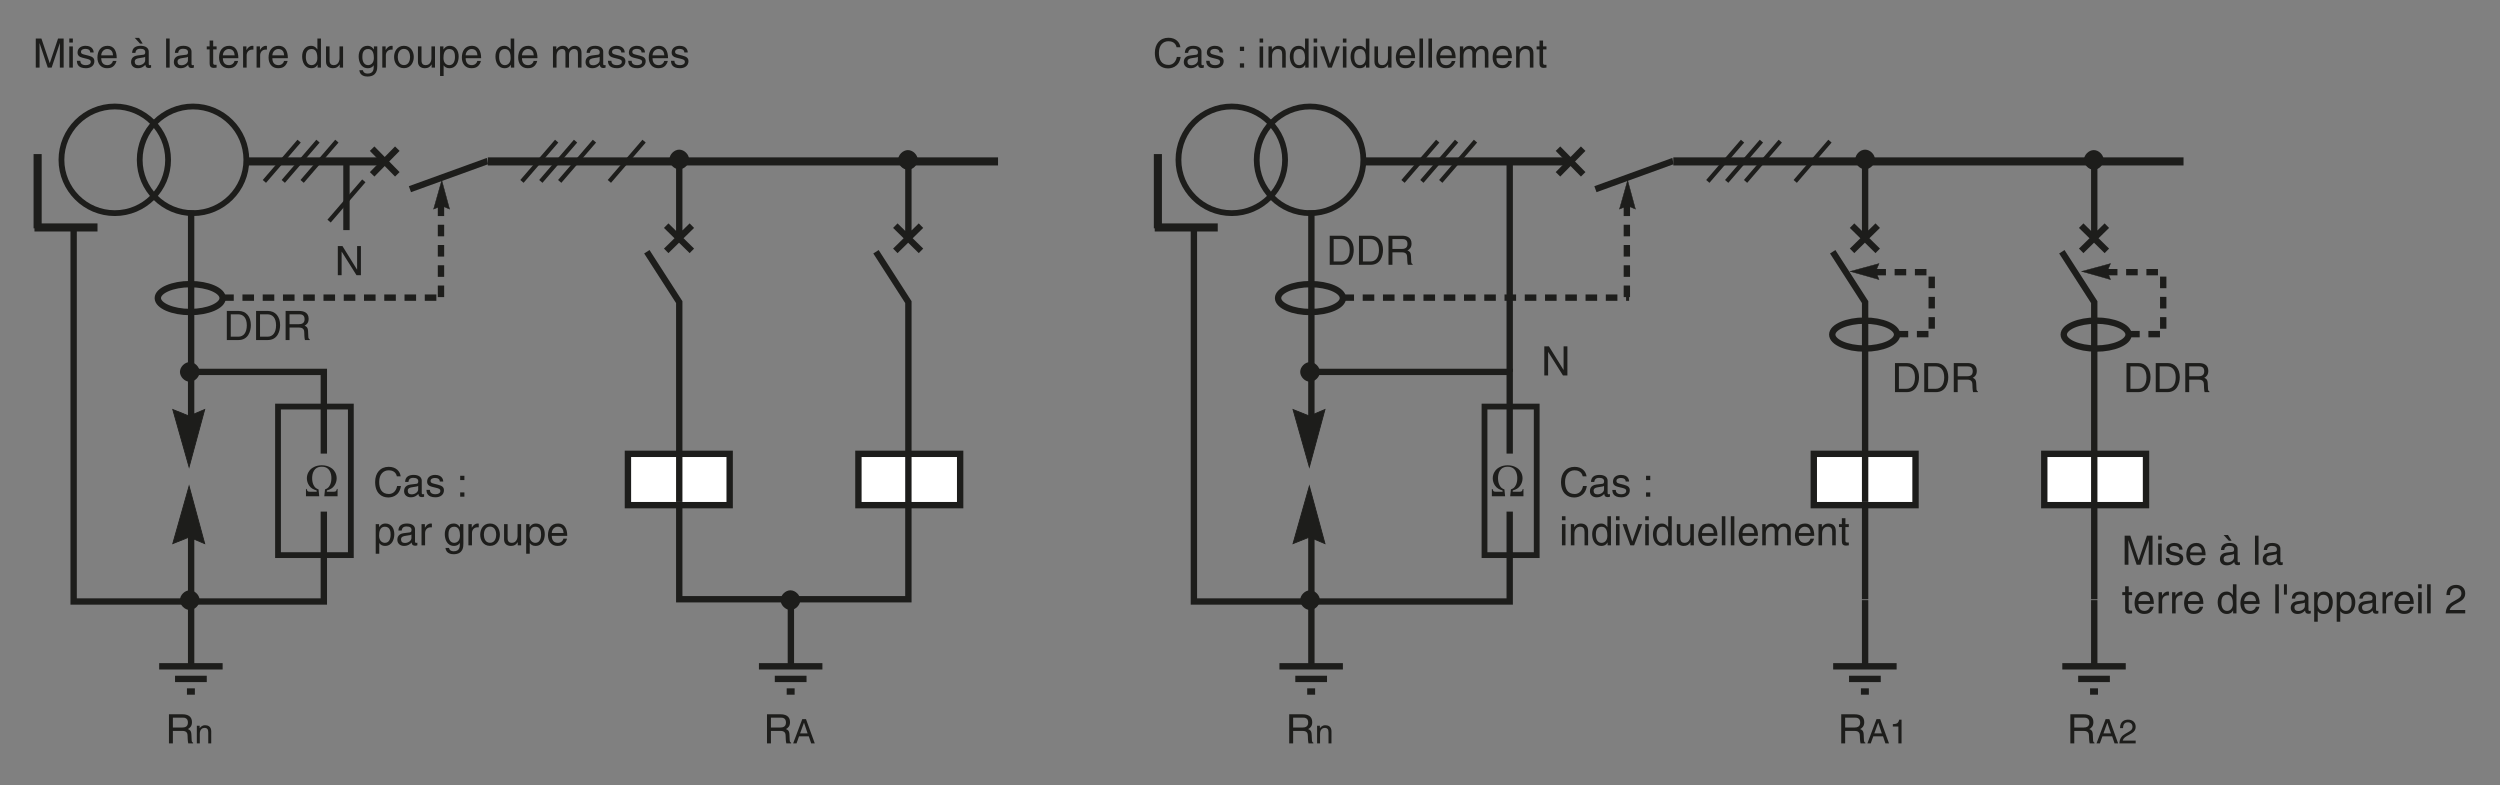 <?xml version="1.0" encoding="iso-8859-1"?>
<!-- Generator: Adobe Illustrator 19.2.0, SVG Export Plug-In . SVG Version: 6.00 Build 0)  -->
<svg version="1.1" id="txt" xmlns="http://www.w3.org/2000/svg" xmlns:xlink="http://www.w3.org/1999/xlink" x="0px" y="0px"
	 width="767.928px" height="241.229px" viewBox="0 0 767.928 241.229" style="enable-background:new 0 0 767.928 241.229;"
	 xml:space="preserve">
<rect x="0" y="0" width="767.928" height="241.229" fill="#808080" stroke="none"/>
<style type="text/css">
	.st0{fill:none;stroke:#1D1D1B;stroke-width:1.956;stroke-miterlimit:3.864;}
	.st1{fill:#1D1D1B;}
	.st2{fill:none;stroke:#1D1D1B;stroke-width:1.778;stroke-miterlimit:3.864;}
	.st3{fill:#1D1D1B;stroke:#1D1D1B;stroke-width:0.268;stroke-miterlimit:3.864;}
	.st4{fill:#1D1D1B;stroke:#1D1D1B;stroke-width:1.067;stroke-miterlimit:3.864;}
	.st5{fill:#FFFFFF;stroke:#1D1D1B;stroke-width:1.956;stroke-miterlimit:3.864;}
	.st6{fill:#1D1D1B;stroke:#1D1D1B;stroke-width:0.134;stroke-miterlimit:3.864;}
	.st7{fill:none;stroke:#1D1D1B;stroke-width:1.333;stroke-miterlimit:3.864;}
	.st8{fill:none;stroke:#1D1D1B;stroke-width:2.489;stroke-miterlimit:3.864;}
	.st9{fill:none;stroke:#1D1D1B;stroke-width:1.956;stroke-miterlimit:3.864;stroke-dasharray:3.556,2.667;}
	.st10{fill:none;stroke:#1D1D1B;stroke-width:1.778;}
	.st11{fill:none;}
</style>
<polyline class="st0" points="279.028,153.095 279.028,184.069 208.646,184.069 208.646,152.404 "/>
<polygon class="st1" points="98.495,157.144 98.495,184.76 99.472,183.783 22.62,183.783 23.597,184.76 23.597,69.727 
	21.642,69.727 21.642,184.76 21.642,185.737 22.62,185.737 99.472,185.737 100.45,185.737 100.45,184.76 100.45,157.144 "/>
<polygon class="st1" points="57.879,115.218 99.472,115.218 98.495,114.241 98.495,139.338 100.45,139.338 100.45,114.241 
	100.45,113.264 99.472,113.264 57.879,113.264 "/>
<rect x="57.732" y="64.611" class="st1" width="1.955" height="71.753"/>
<polyline class="st1" points="149.562,48.562 149.391,48.562 149.229,48.62 125.584,57.193 126.251,59.032 149.896,50.459 "/>
<g>
	<path class="st0" d="M53.765,208.543h9.749 M57.422,212.415h2.437 M48.891,204.672h19.497"/>
</g>
<path class="st0" d="M122.045,53.548l-7.742-7.882 M122.045,45.666l-7.742,7.882 M58.709,204.12v-47.705"/>
<g>
	<path class="st1" d="M98.064,152.434h-4.079v-2.24h0.207c0.166,0.677,0.332,0.844,0.912,0.844h2.185l-0.028-0.387
		c-1.065-0.319-1.742-0.679-2.309-1.509c-0.968-1.423-0.802-3.042-0.221-4.078c0.553-1.01,1.203-1.314,1.576-1.535
		c0.635-0.373,1.549-0.609,2.53-0.609c0.982,0,1.894,0.236,2.53,0.609c0.373,0.22,1.023,0.524,1.576,1.535
		c0.581,1.036,0.746,2.655-0.221,4.078c-0.567,0.83-1.245,1.189-2.309,1.509l-0.028,0.387h2.185c0.581,0,0.746-0.167,0.912-0.844
		h0.207v2.24h-4.079l0.221-2.102c0.442-0.193,1.092-0.332,1.631-1.576c0.457-1.05,0.609-3.443-0.622-4.674
		c-0.568-0.566-1.3-0.719-2.005-0.719c-0.706,0-1.438,0.153-2.005,0.719c-1.231,1.231-1.078,3.623-0.622,4.674
		c0.539,1.245,1.189,1.384,1.632,1.576L98.064,152.434z"/>
</g>
<rect x="85.397" y="124.887" class="st2" width="22.372" height="45.632"/>
<polygon class="st3" points="58.08,149.293 62.883,166.991 58.08,164.979 53.067,166.991 58.08,149.293 "/>
<polygon class="st3" points="58.08,143.486 62.883,125.786 58.08,127.798 53.067,125.786 58.08,143.486 "/>
<path class="st4" d="M55.805,114.241c0-1.247,1.245-2.49,2.489-2.49c1.245,0,2.49,1.243,2.49,2.49c0,1.243-1.245,2.488-2.49,2.488
	C57.05,116.729,55.805,115.484,55.805,114.241L55.805,114.241z"/>
<path class="st4" d="M55.805,184.345c0-1.245,1.245-2.488,2.489-2.488c1.245,0,2.49,1.243,2.49,2.488c0,1.243-1.245,2.49-2.49,2.49
	C57.05,186.835,55.805,185.588,55.805,184.345L55.805,184.345z"/>
<g>
	<path class="st0" d="M237.996,208.543h9.746 M241.649,212.415h2.439 M233.121,204.672h19.497"/>
</g>
<line class="st0" x1="242.937" y1="204.12" x2="242.937" y2="184.345"/>
<path class="st4" d="M240.311,184.345c0-1.245,1.245-2.488,2.488-2.488c1.245,0,2.49,1.243,2.49,2.488c0,1.243-1.245,2.49-2.49,2.49
	C241.555,186.835,240.311,185.588,240.311,184.345L240.311,184.345z"/>
<path class="st4" d="M276.399,49.123c0-1.243,1.247-2.488,2.49-2.488c1.246,0,2.49,1.245,2.49,2.488c0,1.247-1.243,2.49-2.49,2.49
	C277.646,51.612,276.399,50.369,276.399,49.123L276.399,49.123z"/>
<path class="st4" d="M206.157,48.986c0-1.245,1.243-2.488,2.489-2.488c1.245,0,2.489,1.243,2.489,2.488
	c0,1.245-1.245,2.488-2.489,2.488C207.4,51.474,206.157,50.231,206.157,48.986L206.157,48.986z"/>
<path class="st0" d="M208.646,48.849v24.335 M279.028,49.401v23.783 M204.635,77.055l7.882-7.743 M212.517,77.055l-7.882-7.743
	 M275.017,77.055l7.882-7.743 M282.899,77.055l-7.882-7.743"/>
<rect x="192.882" y="139.406" class="st5" width="31.25" height="15.762"/>
<rect x="263.679" y="139.406" class="st5" width="31.252" height="15.762"/>
<path class="st0" d="M208.646,154.189V92.807l-9.957-15.476 M269.073,77.331l9.955,15.476v62.766"/>
<path class="st0" d="M68.389,91.562c0,2.351-4.563,4.286-9.957,4.286c-5.392,0-9.955-1.936-9.955-4.286
	c0-2.349,4.562-4.287,9.955-4.287C63.825,87.276,68.389,89.213,68.389,91.562L68.389,91.562z"/>
<polygon class="st6" points="135.697,55.387 138.099,64.234 135.697,63.229 133.19,64.234 135.697,55.387 "/>
<path class="st7" d="M160.325,55.724l10.671-12.368"/>
<path class="st7" d="M166.123,55.724l10.67-12.368"/>
<path class="st7" d="M171.922,55.724l10.67-12.368"/>
<path class="st7" d="M81.21,55.724l10.67-12.368"/>
<path class="st7" d="M87.008,55.724l10.671-12.368"/>
<path class="st7" d="M92.806,55.724l10.67-12.368"/>
<path class="st7" d="M101.085,67.918l10.671-12.368"/>
<path class="st7" d="M187.175,55.724l10.671-12.368"/>
<path class="st8" d="M11.557,47.326V70.14 M10.589,69.866h19.359"/>
<path class="st9" d="M68.25,91.425h67.9 M135.458,62.814v28.611"/>
<line class="st0" x1="106.421" y1="49.54" x2="106.421" y2="70.682"/>
<line class="st0" x1="572.91" y1="184.069" x2="572.91" y2="152.404"/>
<line class="st0" x1="643.291" y1="153.095" x2="643.291" y2="184.069"/>
<polygon class="st1" points="462.762,157.144 462.762,184.76 463.739,183.783 366.73,183.783 367.707,184.76 367.707,69.727 
	365.752,69.727 365.752,184.76 365.752,185.737 366.73,185.737 463.739,185.737 464.715,185.737 464.715,184.76 464.715,157.144 "/>
<polygon class="st1" points="401.989,115.218 463.739,115.218 462.762,114.241 462.762,139.338 464.715,139.338 464.715,114.241 
	464.715,113.264 463.739,113.264 401.989,113.264 "/>
<rect x="401.841" y="64.611" class="st1" width="1.955" height="71.753"/>
<g>
	<path class="st0" d="M397.876,208.543h9.748 M401.532,212.415h2.436 M393.002,204.672h19.497"/>
</g>
<path class="st0" d="M486.309,53.548l-7.743-7.882 M486.309,45.666l-7.743,7.882 M402.818,204.12v-47.705"/>
<g>
	<path class="st1" d="M462.331,152.437h-4.076v-2.24h0.207c0.165,0.677,0.33,0.844,0.91,0.844h2.186l-0.028-0.387
		c-1.064-0.319-1.741-0.679-2.309-1.509c-0.965-1.424-0.8-3.042-0.22-4.078c0.552-1.01,1.201-1.314,1.576-1.535
		c0.635-0.373,1.549-0.609,2.529-0.609c0.979,0,1.892,0.236,2.528,0.609c0.375,0.22,1.024,0.524,1.576,1.535
		c0.582,1.036,0.747,2.654-0.22,4.078c-0.568,0.83-1.245,1.189-2.309,1.509l-0.028,0.387h2.186c0.58,0,0.746-0.167,0.911-0.844
		h0.207v2.24h-4.078l0.22-2.103c0.443-0.193,1.094-0.332,1.632-1.576c0.457-1.05,0.608-3.443-0.621-4.674
		c-0.568-0.566-1.3-0.719-2.004-0.719c-0.706,0-1.439,0.153-2.005,0.719c-1.231,1.231-1.078,3.623-0.622,4.674
		c0.538,1.245,1.188,1.384,1.632,1.576L462.331,152.437z"/>
</g>
<rect x="455.998" y="124.887" class="st2" width="16.036" height="45.632"/>
<polygon class="st3" points="402.19,149.293 406.994,166.991 402.19,164.979 397.176,166.991 402.19,149.293 "/>
<polygon class="st3" points="402.19,143.486 406.994,125.786 402.19,127.798 397.176,125.786 402.19,143.486 "/>
<path class="st4" d="M399.916,114.241c0-1.247,1.245-2.49,2.49-2.49c1.243,0,2.49,1.243,2.49,2.49c0,1.243-1.247,2.488-2.49,2.488
	C401.16,116.729,399.916,115.484,399.916,114.241L399.916,114.241z"/>
<path class="st4" d="M399.916,184.345c0-1.245,1.245-2.488,2.49-2.488c1.243,0,2.49,1.243,2.49,2.488c0,1.243-1.247,2.49-2.49,2.49
	C401.16,186.835,399.916,185.588,399.916,184.345L399.916,184.345z"/>
<g>
	<path class="st0" d="M567.969,208.543h9.746 M571.621,212.415h2.438 M563.094,204.672h19.497"/>
</g>
<line class="st0" x1="572.91" y1="204.12" x2="572.91" y2="184.345"/>
<g>
	<path class="st0" d="M638.35,208.543h9.747 M642.003,212.415h2.438 M633.476,204.672h19.497"/>
</g>
<line class="st0" x1="643.291" y1="204.12" x2="643.291" y2="184.345"/>
<path class="st4" d="M640.663,49.123c0-1.243,1.247-2.488,2.49-2.488c1.247,0,2.49,1.245,2.49,2.488c0,1.247-1.243,2.49-2.49,2.49
	C641.91,51.612,640.663,50.369,640.663,49.123L640.663,49.123z"/>
<path class="st4" d="M570.42,48.986c0-1.245,1.243-2.488,2.49-2.488c1.243,0,2.49,1.243,2.49,2.488c0,1.245-1.247,2.488-2.49,2.488
	C571.663,51.474,570.42,50.231,570.42,48.986L570.42,48.986z"/>
<path class="st0" d="M572.91,48.849v24.335 M643.291,49.401v23.783 M568.899,77.055l7.882-7.743 M576.781,77.055l-7.882-7.743
	 M639.281,77.055l7.882-7.743 M647.163,77.055l-7.882-7.743"/>
<rect x="557.146" y="139.406" class="st5" width="31.25" height="15.762"/>
<rect x="627.941" y="139.406" class="st5" width="31.254" height="15.762"/>
<path class="st0" d="M572.91,154.189V92.807l-9.958-15.476 M633.337,77.331l9.955,15.476v62.766"/>
<path class="st0" d="M412.499,91.562c0,2.351-4.562,4.286-9.956,4.286c-5.393,0-9.955-1.936-9.955-4.286
	c0-2.349,4.563-4.287,9.955-4.287C407.936,87.276,412.499,89.213,412.499,91.562L412.499,91.562z"/>
<polygon class="st6" points="499.962,55.387 502.361,64.234 499.962,63.229 497.455,64.234 499.962,55.387 "/>
<path class="st7" d="M524.587,55.724l10.67-12.368"/>
<path class="st7" d="M530.385,55.724l10.67-12.368"/>
<path class="st7" d="M536.184,55.724l10.67-12.368"/>
<path class="st7" d="M430.957,55.724l10.67-12.368"/>
<path class="st7" d="M436.756,55.724l10.67-12.368"/>
<path class="st7" d="M442.555,55.724l10.67-12.368"/>
<path class="st7" d="M551.437,55.724l10.67-12.368"/>
<path class="st8" d="M355.667,47.326V70.14 M354.7,69.866h19.358"/>
<path class="st9" d="M412.36,91.425h88.053 M499.722,62.814v28.611"/>
<path class="st0" d="M582.729,102.774c0,2.351-4.563,4.287-9.958,4.287c-5.392,0-9.955-1.936-9.955-4.287
	c0-2.349,4.563-4.286,9.955-4.286C578.167,98.488,582.729,100.425,582.729,102.774L582.729,102.774z"/>
<polygon class="st6" points="568.326,83.366 577.173,80.965 576.17,83.366 577.173,85.873 568.326,83.366 "/>
<path class="st9" d="M582.59,102.637h10.778V82.915 M575.753,83.606h17.615"/>
<path class="st0" d="M653.84,102.774c0,2.351-4.563,4.287-9.958,4.287c-5.392,0-9.955-1.936-9.955-4.287
	c0-2.349,4.563-4.286,9.955-4.286C649.278,98.488,653.84,100.425,653.84,102.774L653.84,102.774z"/>
<polygon class="st6" points="639.437,83.366 648.285,80.965 647.281,83.366 648.285,85.873 639.437,83.366 "/>
<path class="st9" d="M653.701,102.637h10.778V82.915 M646.864,83.606h17.615"/>
<line class="st0" x1="463.739" y1="50.172" x2="463.739" y2="114.241"/>
<circle class="st10" cx="35.254" cy="49.092" r="16.378"/>
<circle class="st10" cx="59.294" cy="49.092" r="16.378"/>
<circle class="st10" cx="378.365" cy="49.092" r="16.378"/>
<circle class="st10" cx="402.405" cy="49.092" r="16.378"/>
<line class="st8" x1="75.473" y1="49.583" x2="118.308" y2="49.583"/>
<line class="st8" x1="419.355" y1="49.583" x2="482.344" y2="49.583"/>
<line class="st8" x1="149.843" y1="49.583" x2="306.568" y2="49.583"/>
<polyline class="st1" points="513.715,48.562 513.543,48.562 513.382,48.62 489.736,57.193 490.403,59.032 514.048,50.459 "/>
<line class="st8" x1="513.996" y1="49.583" x2="670.72" y2="49.583"/>
<g>
	<g>
		<g>
			<path class="st1" d="M18.384,20.769v-5.279c0-0.261,0.024-1.395,0.024-2.229h-0.024l-2.516,7.508h-1.195l-2.515-7.496h-0.025
				c0,0.822,0.025,1.955,0.025,2.216v5.279h-1.171v-8.94h1.731l2.552,7.558h0.025l2.54-7.558h1.718v8.94H18.384z"/>
			<path class="st1" d="M21.279,13.074v-1.245h1.096v1.245H21.279z M22.375,20.769h-1.096v-6.512h1.096V20.769z"/>
			<path class="st1" d="M27.715,16.112c-0.013-0.411-0.162-1.096-1.544-1.096c-0.336,0-1.295,0.112-1.295,0.921
				c0,0.536,0.336,0.66,1.183,0.872l1.096,0.274c1.357,0.336,1.831,0.834,1.831,1.718c0,1.345-1.108,2.154-2.578,2.154
				c-2.577,0-2.764-1.494-2.801-2.279h1.058c0.038,0.51,0.187,1.333,1.731,1.333c0.785,0,1.494-0.312,1.494-1.034
				c0-0.523-0.361-0.697-1.295-0.934l-1.27-0.311c-0.909-0.224-1.507-0.685-1.507-1.582c0-1.432,1.183-2.079,2.466-2.079
				c2.328,0,2.49,1.718,2.49,2.042H27.715z"/>
			<path class="st1" d="M35.768,18.727c-0.037,0.311-0.336,1.233-1.158,1.781c-0.299,0.199-0.722,0.448-1.768,0.448
				c-1.83,0-2.914-1.382-2.914-3.263c0-2.017,0.971-3.623,3.125-3.623c1.88,0,2.801,1.494,2.801,3.798h-4.756
				c0,1.357,0.635,2.142,1.893,2.142c1.033,0,1.644-0.797,1.681-1.283H35.768z M34.722,16.996c-0.062-1.008-0.485-1.942-1.817-1.942
				c-1.009,0-1.806,0.934-1.806,1.942H34.722z"/>
			<path class="st1" d="M40.581,16.236c0.05-1.556,1.083-2.167,2.689-2.167c0.523,0,2.416,0.149,2.416,1.818v3.748
				c0,0.274,0.137,0.386,0.361,0.386c0.1,0,0.237-0.025,0.361-0.05v0.797c-0.187,0.05-0.349,0.125-0.598,0.125
				c-0.971,0-1.121-0.498-1.158-0.996c-0.423,0.461-1.083,1.059-2.353,1.059c-1.195,0-2.042-0.76-2.042-1.88
				c0-0.548,0.162-1.818,1.98-2.042l1.805-0.224c0.261-0.025,0.573-0.125,0.573-0.772c0-0.685-0.498-1.058-1.531-1.058
				c-1.245,0-1.42,0.759-1.494,1.257H40.581z M41.378,11.63h1.345l1.108,1.756h-0.834L41.378,11.63z M44.59,17.444
				c-0.174,0.137-0.448,0.237-1.805,0.411c-0.536,0.075-1.395,0.236-1.395,1.059c0,0.709,0.361,1.133,1.183,1.133
				c1.021,0,2.017-0.66,2.017-1.531V17.444z"/>
			<path class="st1" d="M52.118,20.769h-1.096v-8.94h1.096V20.769z"/>
			<path class="st1" d="M53.722,16.236c0.05-1.556,1.083-2.167,2.689-2.167c0.523,0,2.416,0.149,2.416,1.818v3.748
				c0,0.274,0.137,0.386,0.361,0.386c0.1,0,0.236-0.025,0.361-0.05v0.797c-0.187,0.05-0.349,0.125-0.598,0.125
				c-0.971,0-1.121-0.498-1.158-0.996c-0.424,0.461-1.083,1.059-2.354,1.059c-1.195,0-2.042-0.76-2.042-1.88
				c0-0.548,0.162-1.818,1.979-2.042l1.806-0.224c0.262-0.025,0.573-0.125,0.573-0.772c0-0.685-0.498-1.058-1.532-1.058
				c-1.245,0-1.419,0.759-1.494,1.257H53.722z M57.732,17.444c-0.174,0.137-0.448,0.237-1.806,0.411
				c-0.535,0.075-1.395,0.236-1.395,1.059c0,0.709,0.361,1.133,1.183,1.133c1.021,0,2.017-0.66,2.017-1.531V17.444z"/>
			<path class="st1" d="M65.484,15.166v4.233c0,0.511,0.436,0.511,0.66,0.511h0.386v0.859c-0.398,0.038-0.71,0.087-0.822,0.087
				c-1.083,0-1.319-0.61-1.319-1.395v-4.296h-0.884v-0.909h0.884v-1.817h1.096v1.817h1.046v0.909H65.484z"/>
			<path class="st1" d="M73.127,18.727c-0.038,0.311-0.336,1.233-1.158,1.781c-0.299,0.199-0.722,0.448-1.768,0.448
				c-1.831,0-2.914-1.382-2.914-3.263c0-2.017,0.971-3.623,3.125-3.623c1.88,0,2.802,1.494,2.802,3.798h-4.756
				c0,1.357,0.635,2.142,1.893,2.142c1.034,0,1.644-0.797,1.681-1.283H73.127z M72.081,16.996c-0.063-1.008-0.486-1.942-1.818-1.942
				c-1.008,0-1.805,0.934-1.805,1.942H72.081z"/>
			<path class="st1" d="M75.763,20.769h-1.096v-6.512H75.7v1.083h0.025c0.436-0.759,1.008-1.27,1.831-1.27
				c0.137,0,0.199,0.013,0.286,0.037v1.133h-0.411c-1.021,0-1.668,0.797-1.668,1.743V20.769z"/>
			<path class="st1" d="M79.906,20.769h-1.096v-6.512h1.034v1.083h0.025c0.436-0.759,1.009-1.27,1.83-1.27
				c0.137,0,0.199,0.013,0.287,0.037v1.133h-0.411c-1.021,0-1.669,0.797-1.669,1.743V20.769z"/>
			<path class="st1" d="M88.334,18.727c-0.038,0.311-0.336,1.233-1.158,1.781c-0.299,0.199-0.722,0.448-1.768,0.448
				c-1.831,0-2.914-1.382-2.914-3.263c0-2.017,0.971-3.623,3.125-3.623c1.88,0,2.802,1.494,2.802,3.798h-4.756
				c0,1.357,0.635,2.142,1.893,2.142c1.034,0,1.644-0.797,1.681-1.283H88.334z M87.288,16.996c-0.063-1.008-0.486-1.942-1.818-1.942
				c-1.008,0-1.805,0.934-1.805,1.942H87.288z"/>
			<path class="st1" d="M98.588,20.769h-1.033v-0.896H97.53c-0.473,0.884-1.22,1.083-1.855,1.083c-2.217,0-2.864-2.08-2.864-3.636
				c0-1.831,0.984-3.25,2.715-3.25c1.183,0,1.681,0.734,1.942,1.108h0.024v-3.35h1.096V20.769z M95.699,20.009
				c0.697,0,1.781-0.461,1.781-2.191c0-1.059-0.174-2.765-1.755-2.765c-1.693,0-1.781,1.606-1.781,2.44
				C93.944,18.926,94.504,20.009,95.699,20.009z"/>
			<path class="st1" d="M104.35,20.769v-0.946l-0.025-0.025c-0.46,0.76-1.021,1.158-2.067,1.158c-0.959,0-2.117-0.461-2.117-2.018
				v-4.682h1.096v4.321c0,1.071,0.548,1.432,1.257,1.432c1.382,0,1.793-1.221,1.793-2.167v-3.586h1.096v6.512H104.35z"/>
			<path class="st1" d="M115.887,20.233c0,0.934-0.013,3.275-3.026,3.275c-0.772,0-2.279-0.211-2.49-1.942h1.096
				c0.199,1.034,1.208,1.034,1.469,1.034c1.893,0,1.855-1.52,1.855-2.291v-0.274c-0.312,0.523-0.884,0.922-1.756,0.922
				c-2.216,0-2.864-2.08-2.864-3.636c0-1.831,0.984-3.25,2.714-3.25c1.183,0,1.693,0.747,1.967,1.146v-0.959h1.034V20.233z
				 M113.06,20.009c0.697,0,1.781-0.461,1.781-2.191c0-1.059-0.175-2.765-1.756-2.765c-1.693,0-1.78,1.606-1.78,2.44
				C111.305,18.926,111.865,20.009,113.06,20.009z"/>
			<path class="st1" d="M118.523,20.769h-1.096v-6.512h1.034v1.083h0.025c0.436-0.759,1.009-1.27,1.83-1.27
				c0.137,0,0.199,0.013,0.287,0.037v1.133h-0.411c-1.021,0-1.669,0.797-1.669,1.743V20.769z"/>
			<path class="st1" d="M124.074,14.07c2.08,0,3.026,1.756,3.026,3.437s-0.946,3.437-3.026,3.437s-3.026-1.756-3.026-3.437
				S121.994,14.07,124.074,14.07z M124.074,19.997c1.569,0,1.893-1.619,1.893-2.49s-0.324-2.49-1.893-2.49s-1.893,1.619-1.893,2.49
				S122.505,19.997,124.074,19.997z"/>
			<path class="st1" d="M132.587,20.769v-0.946l-0.025-0.025c-0.46,0.76-1.021,1.158-2.067,1.158c-0.959,0-2.117-0.461-2.117-2.018
				v-4.682h1.096v4.321c0,1.071,0.548,1.432,1.257,1.432c1.382,0,1.793-1.221,1.793-2.167v-3.586h1.096v6.512H132.587z"/>
			<path class="st1" d="M135.173,14.256h1.034v0.922h0.024c0.262-0.374,0.76-1.108,1.942-1.108c1.731,0,2.715,1.419,2.715,3.25
				c0,1.556-0.647,3.636-2.864,3.636c-0.871,0-1.444-0.411-1.73-0.872h-0.025v3.263h-1.096V14.256z M138,20.009
				c1.195,0,1.755-1.083,1.755-2.516c0-0.834-0.087-2.44-1.781-2.44c-1.581,0-1.755,1.706-1.755,2.765
				C136.219,19.548,137.303,20.009,138,20.009z"/>
			<path class="st1" d="M147.708,18.727c-0.038,0.311-0.336,1.233-1.158,1.781c-0.299,0.199-0.722,0.448-1.768,0.448
				c-1.831,0-2.914-1.382-2.914-3.263c0-2.017,0.971-3.623,3.125-3.623c1.88,0,2.802,1.494,2.802,3.798h-4.756
				c0,1.357,0.635,2.142,1.893,2.142c1.034,0,1.644-0.797,1.681-1.283H147.708z M146.662,16.996
				c-0.063-1.008-0.486-1.942-1.818-1.942c-1.008,0-1.805,0.934-1.805,1.942H146.662z"/>
			<path class="st1" d="M157.962,20.769h-1.033v-0.896h-0.025c-0.473,0.884-1.22,1.083-1.855,1.083c-2.217,0-2.864-2.08-2.864-3.636
				c0-1.831,0.984-3.25,2.715-3.25c1.183,0,1.681,0.734,1.942,1.108h0.024v-3.35h1.096V20.769z M155.073,20.009
				c0.697,0,1.781-0.461,1.781-2.191c0-1.059-0.174-2.765-1.755-2.765c-1.693,0-1.781,1.606-1.781,2.44
				C153.318,18.926,153.878,20.009,155.073,20.009z"/>
			<path class="st1" d="M165.006,18.727c-0.037,0.311-0.336,1.233-1.158,1.781c-0.299,0.199-0.722,0.448-1.768,0.448
				c-1.83,0-2.914-1.382-2.914-3.263c0-2.017,0.971-3.623,3.125-3.623c1.88,0,2.801,1.494,2.801,3.798h-4.756
				c0,1.357,0.635,2.142,1.893,2.142c1.033,0,1.644-0.797,1.681-1.283H165.006z M163.96,16.996
				c-0.062-1.008-0.485-1.942-1.817-1.942c-1.009,0-1.806,0.934-1.806,1.942H163.96z"/>
			<path class="st1" d="M169.857,14.256h1.034v0.922h0.025c0.236-0.349,0.797-1.108,1.967-1.108s1.544,0.71,1.731,1.059
				c0.548-0.61,0.983-1.059,1.992-1.059c0.697,0,2.017,0.361,2.017,2.191v4.507h-1.096V16.56c0-0.896-0.273-1.507-1.208-1.507
				c-0.921,0-1.532,0.872-1.532,1.743v3.972h-1.096v-4.507c0-0.548-0.211-1.208-1.021-1.208c-0.623,0-1.719,0.398-1.719,2.167v3.548
				h-1.096V14.256z"/>
			<path class="st1" d="M180.186,16.236c0.05-1.556,1.083-2.167,2.689-2.167c0.523,0,2.416,0.149,2.416,1.818v3.748
				c0,0.274,0.137,0.386,0.361,0.386c0.1,0,0.236-0.025,0.361-0.05v0.797c-0.187,0.05-0.349,0.125-0.598,0.125
				c-0.971,0-1.121-0.498-1.158-0.996c-0.424,0.461-1.083,1.059-2.354,1.059c-1.195,0-2.042-0.76-2.042-1.88
				c0-0.548,0.162-1.818,1.979-2.042l1.806-0.224c0.262-0.025,0.573-0.125,0.573-0.772c0-0.685-0.498-1.058-1.532-1.058
				c-1.245,0-1.419,0.759-1.494,1.257H180.186z M184.195,17.444c-0.174,0.137-0.448,0.237-1.806,0.411
				c-0.535,0.075-1.395,0.236-1.395,1.059c0,0.709,0.361,1.133,1.183,1.133c1.021,0,2.017-0.66,2.017-1.531V17.444z"/>
			<path class="st1" d="M190.84,16.112c-0.012-0.411-0.162-1.096-1.544-1.096c-0.336,0-1.295,0.112-1.295,0.921
				c0,0.536,0.336,0.66,1.183,0.872l1.096,0.274c1.357,0.336,1.83,0.834,1.83,1.718c0,1.345-1.108,2.154-2.577,2.154
				c-2.578,0-2.765-1.494-2.802-2.279h1.059c0.037,0.51,0.187,1.333,1.73,1.333c0.784,0,1.494-0.312,1.494-1.034
				c0-0.523-0.361-0.697-1.295-0.934l-1.27-0.311c-0.909-0.224-1.506-0.685-1.506-1.582c0-1.432,1.183-2.079,2.465-2.079
				c2.329,0,2.49,1.718,2.49,2.042H190.84z"/>
			<path class="st1" d="M197.063,16.112c-0.012-0.411-0.162-1.096-1.544-1.096c-0.336,0-1.295,0.112-1.295,0.921
				c0,0.536,0.336,0.66,1.183,0.872l1.096,0.274c1.357,0.336,1.83,0.834,1.83,1.718c0,1.345-1.108,2.154-2.577,2.154
				c-2.578,0-2.765-1.494-2.802-2.279h1.059c0.037,0.51,0.187,1.333,1.73,1.333c0.784,0,1.494-0.312,1.494-1.034
				c0-0.523-0.361-0.697-1.295-0.934l-1.27-0.311c-0.909-0.224-1.506-0.685-1.506-1.582c0-1.432,1.183-2.079,2.465-2.079
				c2.329,0,2.49,1.718,2.49,2.042H197.063z"/>
			<path class="st1" d="M205.115,18.727c-0.037,0.311-0.336,1.233-1.158,1.781c-0.299,0.199-0.722,0.448-1.768,0.448
				c-1.83,0-2.914-1.382-2.914-3.263c0-2.017,0.971-3.623,3.125-3.623c1.88,0,2.801,1.494,2.801,3.798h-4.756
				c0,1.357,0.635,2.142,1.893,2.142c1.033,0,1.644-0.797,1.681-1.283H205.115z M204.069,16.996
				c-0.062-1.008-0.485-1.942-1.817-1.942c-1.009,0-1.806,0.934-1.806,1.942H204.069z"/>
			<path class="st1" d="M210.205,16.112c-0.012-0.411-0.162-1.096-1.544-1.096c-0.336,0-1.295,0.112-1.295,0.921
				c0,0.536,0.336,0.66,1.183,0.872l1.096,0.274c1.357,0.336,1.83,0.834,1.83,1.718c0,1.345-1.108,2.154-2.577,2.154
				c-2.578,0-2.765-1.494-2.802-2.279h1.059c0.037,0.51,0.187,1.333,1.73,1.333c0.784,0,1.494-0.312,1.494-1.034
				c0-0.523-0.361-0.697-1.295-0.934l-1.27-0.311c-0.909-0.224-1.506-0.685-1.506-1.582c0-1.432,1.183-2.079,2.465-2.079
				c2.329,0,2.49,1.718,2.49,2.042H210.205z"/>
		</g>
	</g>
</g>
<g>
	<g>
		<path class="st1" d="M121.905,146.32c-0.336-1.569-1.644-1.855-2.503-1.855c-1.618,0-2.926,1.195-2.926,3.548
			c0,2.104,0.747,3.723,2.963,3.723c0.785,0,2.142-0.374,2.552-2.453h1.171c-0.498,3.374-3.237,3.523-3.91,3.523
			c-2.029,0-4.021-1.319-4.021-4.756c0-2.752,1.569-4.657,4.171-4.657c2.304,0,3.499,1.432,3.673,2.926H121.905z"/>
		<path class="st1" d="M124.441,148.039c0.05-1.557,1.083-2.167,2.689-2.167c0.523,0,2.416,0.149,2.416,1.818v3.748
			c0,0.273,0.137,0.386,0.361,0.386c0.1,0,0.237-0.025,0.361-0.05v0.797c-0.187,0.05-0.349,0.125-0.598,0.125
			c-0.971,0-1.121-0.498-1.158-0.996c-0.423,0.46-1.083,1.058-2.353,1.058c-1.195,0-2.042-0.759-2.042-1.88
			c0-0.548,0.162-1.818,1.98-2.042l1.805-0.224c0.261-0.025,0.573-0.125,0.573-0.772c0-0.685-0.498-1.059-1.531-1.059
			c-1.245,0-1.42,0.76-1.494,1.258H124.441z M128.45,149.247c-0.174,0.137-0.448,0.236-1.805,0.411
			c-0.536,0.075-1.395,0.237-1.395,1.058c0,0.71,0.361,1.133,1.183,1.133c1.021,0,2.017-0.66,2.017-1.532V149.247z"/>
		<path class="st1" d="M135.095,147.914c-0.012-0.411-0.162-1.096-1.544-1.096c-0.336,0-1.295,0.112-1.295,0.921
			c0,0.535,0.336,0.66,1.183,0.872l1.096,0.274c1.357,0.336,1.83,0.834,1.83,1.718c0,1.345-1.108,2.154-2.577,2.154
			c-2.578,0-2.765-1.494-2.802-2.278h1.059c0.037,0.511,0.187,1.332,1.73,1.332c0.784,0,1.494-0.311,1.494-1.033
			c0-0.523-0.361-0.697-1.295-0.934l-1.27-0.312c-0.909-0.224-1.506-0.685-1.506-1.581c0-1.432,1.183-2.08,2.465-2.08
			c2.329,0,2.49,1.718,2.49,2.042H135.095z"/>
		<path class="st1" d="M142.649,147.466h-1.295v-1.32h1.295V147.466z M142.649,152.571h-1.295v-1.32h1.295V152.571z"/>
		<path class="st1" d="M115.406,160.993h1.034v0.921h0.024c0.262-0.373,0.76-1.108,1.942-1.108c1.731,0,2.715,1.419,2.715,3.25
			c0,1.557-0.647,3.636-2.864,3.636c-0.871,0-1.444-0.411-1.73-0.871h-0.025v3.262h-1.096V160.993z M118.233,166.745
			c1.195,0,1.755-1.083,1.755-2.515c0-0.834-0.087-2.44-1.781-2.44c-1.581,0-1.755,1.706-1.755,2.764
			C116.452,166.284,117.535,166.745,118.233,166.745z"/>
		<path class="st1" d="M122.375,162.972c0.05-1.557,1.083-2.167,2.689-2.167c0.523,0,2.416,0.149,2.416,1.818v3.748
			c0,0.273,0.137,0.386,0.361,0.386c0.1,0,0.237-0.025,0.361-0.05v0.797c-0.187,0.05-0.349,0.125-0.598,0.125
			c-0.971,0-1.121-0.498-1.158-0.996c-0.423,0.46-1.083,1.058-2.353,1.058c-1.195,0-2.042-0.759-2.042-1.88
			c0-0.548,0.162-1.818,1.98-2.042l1.805-0.224c0.261-0.025,0.573-0.125,0.573-0.772c0-0.685-0.498-1.059-1.531-1.059
			c-1.245,0-1.42,0.76-1.494,1.258H122.375z M126.384,164.18c-0.174,0.137-0.448,0.236-1.805,0.411
			c-0.536,0.075-1.395,0.237-1.395,1.058c0,0.71,0.361,1.133,1.183,1.133c1.021,0,2.017-0.66,2.017-1.532V164.18z"/>
		<path class="st1" d="M130.576,167.505h-1.096v-6.512h1.034v1.083h0.025c0.436-0.76,1.009-1.27,1.83-1.27
			c0.137,0,0.199,0.012,0.287,0.038v1.133h-0.411c-1.021,0-1.669,0.797-1.669,1.743V167.505z"/>
		<path class="st1" d="M142.339,166.969c0,0.934-0.012,3.274-3.025,3.274c-0.772,0-2.278-0.212-2.49-1.942h1.096
			c0.199,1.033,1.208,1.033,1.469,1.033c1.893,0,1.855-1.519,1.855-2.291v-0.273c-0.311,0.522-0.884,0.921-1.755,0.921
			c-2.216,0-2.864-2.079-2.864-3.636c0-1.83,0.983-3.25,2.714-3.25c1.183,0,1.693,0.747,1.967,1.146v-0.958h1.033V166.969z
			 M139.513,166.745c0.697,0,1.78-0.46,1.78-2.191c0-1.058-0.174-2.764-1.755-2.764c-1.693,0-1.781,1.606-1.781,2.44
			C137.757,165.662,138.318,166.745,139.513,166.745z"/>
		<path class="st1" d="M144.976,167.505h-1.096v-6.512h1.033v1.083h0.025c0.436-0.76,1.008-1.27,1.831-1.27
			c0.137,0,0.199,0.012,0.286,0.038v1.133h-0.411c-1.021,0-1.668,0.797-1.668,1.743V167.505z"/>
		<path class="st1" d="M150.526,160.806c2.079,0,3.025,1.755,3.025,3.437s-0.946,3.437-3.025,3.437s-3.025-1.755-3.025-3.437
			S148.447,160.806,150.526,160.806z M150.526,166.733c1.569,0,1.893-1.619,1.893-2.49s-0.324-2.49-1.893-2.49
			s-1.893,1.619-1.893,2.49S148.958,166.733,150.526,166.733z"/>
		<path class="st1" d="M159.039,167.505v-0.946l-0.025-0.025c-0.46,0.759-1.021,1.158-2.067,1.158c-0.959,0-2.117-0.46-2.117-2.017
			v-4.682h1.096v4.32c0,1.071,0.548,1.432,1.257,1.432c1.382,0,1.793-1.22,1.793-2.166v-3.586h1.096v6.512H159.039z"/>
		<path class="st1" d="M161.626,160.993h1.034v0.921h0.024c0.262-0.373,0.76-1.108,1.942-1.108c1.731,0,2.715,1.419,2.715,3.25
			c0,1.557-0.647,3.636-2.864,3.636c-0.871,0-1.444-0.411-1.73-0.871h-0.025v3.262h-1.096V160.993z M164.452,166.745
			c1.195,0,1.755-1.083,1.755-2.515c0-0.834-0.087-2.44-1.781-2.44c-1.581,0-1.755,1.706-1.755,2.764
			C162.672,166.284,163.755,166.745,164.452,166.745z"/>
		<path class="st1" d="M174.16,165.463c-0.037,0.312-0.336,1.232-1.158,1.78c-0.299,0.199-0.722,0.448-1.768,0.448
			c-1.83,0-2.914-1.382-2.914-3.262c0-2.018,0.971-3.624,3.125-3.624c1.88,0,2.801,1.494,2.801,3.797h-4.756
			c0,1.357,0.635,2.142,1.893,2.142c1.033,0,1.644-0.797,1.681-1.282H174.16z M173.114,163.732
			c-0.062-1.009-0.485-1.942-1.817-1.942c-1.009,0-1.806,0.934-1.806,1.942H173.114z"/>
	</g>
</g>
<g>
	<g>
		<path class="st1" d="M109.693,75.588h1.17v8.94h-1.357l-4.544-7.222h-0.025v7.222h-1.17v-8.94h1.432l4.47,7.222h0.025V75.588z"/>
	</g>
</g>
<g>
	<g>
		<path class="st1" d="M236.807,228.347h-1.208v-8.94h4.134c1.469,0,2.938,0.511,2.938,2.403c0,1.319-0.672,1.805-1.245,2.142
			c0.51,0.211,1.021,0.436,1.071,1.681l0.075,1.619c0.012,0.498,0.075,0.685,0.448,0.896v0.199h-1.482
			c-0.174-0.548-0.211-1.905-0.211-2.241c0-0.735-0.149-1.594-1.594-1.594h-2.926V228.347z M236.807,223.478h2.802
			c0.884,0,1.818-0.224,1.818-1.544c0-1.382-1.008-1.494-1.606-1.494h-3.014V223.478z"/>
	</g>
	<g>
		<path class="st1" d="M245.449,226.178l-0.778,2.168h-1.038l2.802-7.45h1.142l2.697,7.45h-1.1l-0.737-2.168H245.449z
			 M248.074,225.286l-1.1-3.279h-0.021l-1.193,3.279H248.074z"/>
	</g>
</g>
<g>
	<g>
		<path class="st1" d="M53.104,228.347h-1.208v-8.94h4.134c1.469,0,2.938,0.511,2.938,2.403c0,1.319-0.672,1.805-1.245,2.142
			c0.51,0.211,1.021,0.436,1.071,1.681l0.075,1.619c0.012,0.498,0.075,0.685,0.448,0.896v0.199h-1.482
			c-0.174-0.548-0.211-1.905-0.211-2.241c0-0.735-0.149-1.594-1.594-1.594h-2.926V228.347z M53.104,223.478h2.802
			c0.884,0,1.818-0.224,1.818-1.544c0-1.382-1.008-1.494-1.606-1.494h-3.014V223.478z"/>
	</g>
	<g>
		<path class="st1" d="M64.88,228.347h-0.913v-3.341c0-0.944-0.27-1.421-1.162-1.421c-0.519,0-1.432,0.332-1.432,1.806v2.957h-0.913
			v-5.427h0.861v0.768h0.021c0.197-0.291,0.706-0.924,1.64-0.924c0.84,0,1.899,0.343,1.899,1.889V228.347z"/>
	</g>
</g>
<g>
	<g>
		<path class="st1" d="M69.674,95.511h3.624c2.329,0,3.76,1.768,3.76,4.345c0,2.005-0.872,4.595-3.81,4.595h-3.574V95.511z
			 M70.882,103.418h2.341c1.569,0,2.59-1.233,2.59-3.486c0-2.254-1.033-3.387-2.677-3.387h-2.254V103.418z"/>
		<path class="st1" d="M78.659,95.511h3.623c2.328,0,3.76,1.768,3.76,4.345c0,2.005-0.872,4.595-3.81,4.595h-3.573V95.511z
			 M79.867,103.418h2.341c1.569,0,2.59-1.233,2.59-3.486c0-2.254-1.034-3.387-2.677-3.387h-2.253V103.418z"/>
		<path class="st1" d="M88.939,104.451h-1.208v-8.94h4.134c1.469,0,2.938,0.51,2.938,2.403c0,1.32-0.672,1.806-1.245,2.142
			c0.51,0.212,1.021,0.436,1.071,1.681l0.075,1.619c0.012,0.498,0.075,0.685,0.448,0.896v0.199H93.67
			c-0.174-0.548-0.211-1.905-0.211-2.241c0-0.734-0.149-1.594-1.594-1.594h-2.926V104.451z M88.939,99.583h2.802
			c0.884,0,1.818-0.225,1.818-1.544c0-1.382-1.008-1.494-1.606-1.494h-3.014V99.583z"/>
	</g>
</g>
<g>
	<g>
		<path class="st1" d="M660.026,173.475v-5.279c0-0.262,0.025-1.395,0.025-2.229h-0.025l-2.515,7.508h-1.195l-2.516-7.496h-0.024
			c0,0.822,0.024,1.955,0.024,2.216v5.279h-1.17v-8.94h1.73l2.553,7.558h0.024l2.54-7.558h1.719v8.94H660.026z"/>
		<path class="st1" d="M662.922,165.78v-1.245h1.096v1.245H662.922z M664.018,173.475h-1.096v-6.512h1.096V173.475z"/>
		<path class="st1" d="M669.358,168.818c-0.012-0.411-0.161-1.096-1.543-1.096c-0.337,0-1.295,0.112-1.295,0.921
			c0,0.535,0.336,0.66,1.183,0.872l1.096,0.274c1.356,0.336,1.83,0.834,1.83,1.718c0,1.345-1.108,2.154-2.577,2.154
			c-2.578,0-2.765-1.494-2.802-2.278h1.059c0.037,0.511,0.187,1.332,1.73,1.332c0.784,0,1.494-0.311,1.494-1.033
			c0-0.523-0.361-0.697-1.295-0.934l-1.271-0.312c-0.908-0.224-1.506-0.685-1.506-1.581c0-1.432,1.183-2.08,2.465-2.08
			c2.328,0,2.49,1.718,2.49,2.042H669.358z"/>
		<path class="st1" d="M677.411,171.433c-0.038,0.312-0.337,1.232-1.158,1.78c-0.299,0.199-0.722,0.448-1.769,0.448
			c-1.83,0-2.913-1.382-2.913-3.262c0-2.018,0.972-3.624,3.125-3.624c1.88,0,2.802,1.494,2.802,3.797h-4.756
			c0,1.357,0.635,2.142,1.893,2.142c1.033,0,1.643-0.797,1.681-1.282H677.411z M676.365,169.703
			c-0.063-1.009-0.486-1.942-1.818-1.942c-1.008,0-1.805,0.934-1.805,1.942H676.365z"/>
		<path class="st1" d="M682.225,168.943c0.049-1.557,1.083-2.167,2.689-2.167c0.522,0,2.415,0.149,2.415,1.818v3.748
			c0,0.273,0.137,0.386,0.361,0.386c0.1,0,0.236-0.025,0.36-0.05v0.797c-0.187,0.05-0.348,0.125-0.598,0.125
			c-0.971,0-1.12-0.498-1.157-0.996c-0.424,0.46-1.083,1.058-2.354,1.058c-1.195,0-2.042-0.759-2.042-1.88
			c0-0.548,0.162-1.818,1.979-2.042l1.806-0.224c0.262-0.025,0.572-0.125,0.572-0.772c0-0.685-0.498-1.059-1.531-1.059
			c-1.245,0-1.419,0.76-1.494,1.258H682.225z M683.022,164.336h1.344l1.108,1.755h-0.834L683.022,164.336z M686.234,170.151
			c-0.175,0.137-0.448,0.236-1.806,0.411c-0.535,0.075-1.395,0.237-1.395,1.058c0,0.71,0.361,1.133,1.184,1.133
			c1.021,0,2.017-0.66,2.017-1.532V170.151z"/>
		<path class="st1" d="M693.761,173.475h-1.096v-8.94h1.096V173.475z"/>
		<path class="st1" d="M695.365,168.943c0.051-1.557,1.084-2.167,2.689-2.167c0.523,0,2.416,0.149,2.416,1.818v3.748
			c0,0.273,0.137,0.386,0.361,0.386c0.1,0,0.236-0.025,0.361-0.05v0.797c-0.188,0.05-0.35,0.125-0.598,0.125
			c-0.972,0-1.121-0.498-1.158-0.996c-0.424,0.46-1.084,1.058-2.354,1.058c-1.195,0-2.042-0.759-2.042-1.88
			c0-0.548,0.162-1.818,1.979-2.042l1.806-0.224c0.262-0.025,0.573-0.125,0.573-0.772c0-0.685-0.498-1.059-1.532-1.059
			c-1.245,0-1.419,0.76-1.494,1.258H695.365z M699.375,170.151c-0.174,0.137-0.448,0.236-1.806,0.411
			c-0.535,0.075-1.395,0.237-1.395,1.058c0,0.71,0.361,1.133,1.183,1.133c1.021,0,2.018-0.66,2.018-1.532V170.151z"/>
		<path class="st1" d="M653.876,182.806v4.233c0,0.51,0.436,0.51,0.659,0.51h0.387v0.859c-0.398,0.037-0.71,0.087-0.822,0.087
			c-1.083,0-1.319-0.61-1.319-1.395v-4.295h-0.884v-0.909h0.884v-1.818h1.096v1.818h1.046v0.909H653.876z"/>
		<path class="st1" d="M661.52,186.367c-0.037,0.312-0.336,1.232-1.158,1.78c-0.299,0.199-0.723,0.448-1.768,0.448
			c-1.831,0-2.914-1.382-2.914-3.262c0-2.018,0.971-3.624,3.125-3.624c1.881,0,2.802,1.494,2.802,3.797h-4.757
			c0,1.357,0.636,2.142,1.893,2.142c1.034,0,1.645-0.797,1.682-1.282H661.52z M660.474,184.636
			c-0.063-1.009-0.485-1.942-1.818-1.942c-1.009,0-1.806,0.934-1.806,1.942H660.474z"/>
		<path class="st1" d="M664.155,188.409h-1.096v-6.512h1.033v1.083h0.024c0.437-0.76,1.009-1.27,1.831-1.27
			c0.137,0,0.199,0.012,0.286,0.038v1.133h-0.411c-1.021,0-1.668,0.797-1.668,1.743V188.409z"/>
		<path class="st1" d="M668.299,188.409h-1.096v-6.512h1.033v1.083h0.025c0.436-0.76,1.008-1.27,1.83-1.27
			c0.137,0,0.199,0.012,0.286,0.038v1.133h-0.411c-1.021,0-1.668,0.797-1.668,1.743V188.409z"/>
		<path class="st1" d="M676.727,186.367c-0.037,0.312-0.336,1.232-1.158,1.78c-0.299,0.199-0.723,0.448-1.768,0.448
			c-1.831,0-2.914-1.382-2.914-3.262c0-2.018,0.971-3.624,3.125-3.624c1.881,0,2.802,1.494,2.802,3.797h-4.757
			c0,1.357,0.636,2.142,1.893,2.142c1.034,0,1.645-0.797,1.682-1.282H676.727z M675.681,184.636
			c-0.063-1.009-0.485-1.942-1.818-1.942c-1.009,0-1.806,0.934-1.806,1.942H675.681z"/>
		<path class="st1" d="M686.981,188.409h-1.033v-0.896h-0.025c-0.473,0.884-1.22,1.083-1.854,1.083
			c-2.217,0-2.864-2.079-2.864-3.636c0-1.83,0.984-3.25,2.715-3.25c1.183,0,1.681,0.735,1.942,1.108h0.024v-3.349h1.096V188.409z
			 M684.092,187.649c0.697,0,1.781-0.46,1.781-2.191c0-1.058-0.175-2.764-1.756-2.764c-1.693,0-1.781,1.606-1.781,2.44
			C682.336,186.566,682.897,187.649,684.092,187.649z"/>
		<path class="st1" d="M694.025,186.367c-0.038,0.312-0.337,1.232-1.158,1.78c-0.299,0.199-0.722,0.448-1.769,0.448
			c-1.83,0-2.913-1.382-2.913-3.262c0-2.018,0.972-3.624,3.125-3.624c1.88,0,2.802,1.494,2.802,3.797h-4.756
			c0,1.357,0.635,2.142,1.893,2.142c1.033,0,1.643-0.797,1.681-1.282H694.025z M692.979,184.636
			c-0.063-1.009-0.486-1.942-1.818-1.942c-1.008,0-1.805,0.934-1.805,1.942H692.979z"/>
		<path class="st1" d="M699.995,188.409H698.9v-8.94h1.096V188.409z"/>
		<path class="st1" d="M701.563,179.469h0.909v3.175h-0.909V179.469z"/>
		<path class="st1" d="M703.977,183.877c0.051-1.557,1.084-2.167,2.689-2.167c0.523,0,2.416,0.149,2.416,1.818v3.748
			c0,0.273,0.137,0.386,0.361,0.386c0.1,0,0.236-0.025,0.361-0.05v0.797c-0.188,0.05-0.35,0.125-0.598,0.125
			c-0.972,0-1.121-0.498-1.158-0.996c-0.424,0.46-1.084,1.058-2.354,1.058c-1.195,0-2.042-0.759-2.042-1.88
			c0-0.548,0.162-1.818,1.979-2.042l1.806-0.224c0.262-0.025,0.573-0.125,0.573-0.772c0-0.685-0.498-1.059-1.532-1.059
			c-1.245,0-1.419,0.76-1.494,1.258H703.977z M707.986,185.085c-0.174,0.137-0.448,0.236-1.806,0.411
			c-0.535,0.075-1.395,0.237-1.395,1.058c0,0.71,0.361,1.133,1.183,1.133c1.021,0,2.018-0.66,2.018-1.532V185.085z"/>
		<path class="st1" d="M710.848,181.897h1.033v0.921h0.024c0.262-0.373,0.76-1.108,1.942-1.108c1.73,0,2.715,1.419,2.715,3.25
			c0,1.557-0.647,3.636-2.864,3.636c-0.871,0-1.444-0.411-1.73-0.871h-0.024v3.262h-1.096V181.897z M713.674,187.649
			c1.195,0,1.756-1.083,1.756-2.515c0-0.834-0.088-2.44-1.781-2.44c-1.581,0-1.756,1.706-1.756,2.764
			C711.893,187.189,712.977,187.649,713.674,187.649z"/>
		<path class="st1" d="M717.766,181.897h1.034v0.921h0.024c0.262-0.373,0.76-1.108,1.942-1.108c1.731,0,2.715,1.419,2.715,3.25
			c0,1.557-0.647,3.636-2.864,3.636c-0.871,0-1.444-0.411-1.73-0.871h-0.025v3.262h-1.096V181.897z M720.593,187.649
			c1.195,0,1.755-1.083,1.755-2.515c0-0.834-0.087-2.44-1.78-2.44c-1.581,0-1.755,1.706-1.755,2.764
			C718.813,187.189,719.896,187.649,720.593,187.649z"/>
		<path class="st1" d="M724.734,183.877c0.051-1.557,1.084-2.167,2.689-2.167c0.523,0,2.416,0.149,2.416,1.818v3.748
			c0,0.273,0.137,0.386,0.361,0.386c0.1,0,0.236-0.025,0.361-0.05v0.797c-0.188,0.05-0.35,0.125-0.598,0.125
			c-0.972,0-1.121-0.498-1.158-0.996c-0.424,0.46-1.084,1.058-2.354,1.058c-1.195,0-2.042-0.759-2.042-1.88
			c0-0.548,0.162-1.818,1.979-2.042l1.806-0.224c0.262-0.025,0.573-0.125,0.573-0.772c0-0.685-0.498-1.059-1.532-1.059
			c-1.245,0-1.419,0.76-1.494,1.258H724.734z M728.744,185.085c-0.174,0.137-0.448,0.236-1.806,0.411
			c-0.535,0.075-1.395,0.237-1.395,1.058c0,0.71,0.361,1.133,1.183,1.133c1.021,0,2.018-0.66,2.018-1.532V185.085z"/>
		<path class="st1" d="M732.938,188.409h-1.096v-6.512h1.033v1.083h0.025c0.436-0.76,1.008-1.27,1.83-1.27
			c0.137,0,0.199,0.012,0.286,0.038v1.133h-0.411c-1.021,0-1.668,0.797-1.668,1.743V188.409z"/>
		<path class="st1" d="M741.364,186.367c-0.038,0.312-0.337,1.232-1.158,1.78c-0.299,0.199-0.722,0.448-1.769,0.448
			c-1.83,0-2.913-1.382-2.913-3.262c0-2.018,0.972-3.624,3.125-3.624c1.88,0,2.802,1.494,2.802,3.797h-4.756
			c0,1.357,0.635,2.142,1.893,2.142c1.033,0,1.643-0.797,1.681-1.282H741.364z M740.318,184.636
			c-0.063-1.009-0.486-1.942-1.818-1.942c-1.008,0-1.805,0.934-1.805,1.942H740.318z"/>
		<path class="st1" d="M742.779,180.714v-1.245h1.096v1.245H742.779z M743.875,188.409h-1.096v-6.512h1.096V188.409z"/>
		<path class="st1" d="M746.638,188.409h-1.096v-8.94h1.096V188.409z"/>
		<path class="st1" d="M751.479,182.794c0-2.852,2.079-3.138,3.025-3.138c1.52,0,2.739,0.983,2.739,2.614
			c0,1.569-1.033,2.229-2.341,2.926l-0.908,0.498c-1.195,0.66-1.457,1.345-1.507,1.681h4.756v1.033h-5.989
			c0.063-1.818,0.885-2.789,2.055-3.474l1.158-0.673c0.934-0.535,1.606-0.896,1.606-2.042c0-0.697-0.448-1.581-1.731-1.581
			c-1.655,0-1.73,1.544-1.768,2.154H751.479z"/>
	</g>
</g>
<g>
	<g>
		<path class="st1" d="M361.412,14.522c-0.336-1.569-1.644-1.855-2.502-1.855c-1.619,0-2.926,1.195-2.926,3.548
			c0,2.104,0.747,3.723,2.963,3.723c0.784,0,2.142-0.374,2.553-2.453h1.17c-0.498,3.374-3.237,3.523-3.909,3.523
			c-2.03,0-4.022-1.319-4.022-4.756c0-2.752,1.569-4.657,4.171-4.657c2.303,0,3.499,1.432,3.673,2.926H361.412z"/>
		<path class="st1" d="M363.947,16.24c0.05-1.557,1.083-2.167,2.689-2.167c0.523,0,2.416,0.149,2.416,1.818v3.748
			c0,0.273,0.137,0.386,0.361,0.386c0.1,0,0.236-0.025,0.361-0.05v0.797c-0.187,0.05-0.349,0.125-0.598,0.125
			c-0.971,0-1.121-0.498-1.158-0.996c-0.424,0.46-1.083,1.058-2.354,1.058c-1.195,0-2.042-0.759-2.042-1.88
			c0-0.548,0.162-1.818,1.979-2.042l1.806-0.224c0.262-0.025,0.573-0.125,0.573-0.772c0-0.685-0.498-1.059-1.532-1.059
			c-1.245,0-1.419,0.76-1.494,1.258H363.947z M367.956,17.448c-0.174,0.137-0.448,0.236-1.806,0.411
			c-0.535,0.075-1.395,0.237-1.395,1.058c0,0.71,0.361,1.133,1.183,1.133c1.021,0,2.017-0.66,2.017-1.532V17.448z"/>
		<path class="st1" d="M374.602,16.115c-0.013-0.411-0.162-1.096-1.544-1.096c-0.336,0-1.295,0.112-1.295,0.921
			c0,0.535,0.336,0.66,1.183,0.872l1.096,0.274c1.357,0.336,1.831,0.834,1.831,1.718c0,1.345-1.108,2.154-2.578,2.154
			c-2.577,0-2.764-1.494-2.801-2.278h1.058c0.038,0.511,0.187,1.332,1.731,1.332c0.785,0,1.494-0.311,1.494-1.033
			c0-0.523-0.361-0.697-1.295-0.934l-1.27-0.312c-0.909-0.224-1.507-0.685-1.507-1.581c0-1.432,1.183-2.08,2.466-2.08
			c2.328,0,2.49,1.718,2.49,2.042H374.602z"/>
		<path class="st1" d="M382.154,15.667h-1.295v-1.32h1.295V15.667z M382.154,20.772h-1.295v-1.32h1.295V20.772z"/>
		<path class="st1" d="M386.907,13.077v-1.245h1.096v1.245H386.907z M388.003,20.772h-1.096V14.26h1.096V20.772z"/>
		<path class="st1" d="M394.949,20.772h-1.096v-4.009c0-1.133-0.323-1.706-1.395-1.706c-0.622,0-1.718,0.398-1.718,2.166v3.549
			h-1.096V14.26h1.033v0.921h0.025c0.237-0.349,0.847-1.108,1.967-1.108c1.009,0,2.278,0.411,2.278,2.266V20.772z"/>
		<path class="st1" d="M401.969,20.772h-1.034v-0.896h-0.025c-0.473,0.884-1.22,1.083-1.855,1.083c-2.216,0-2.863-2.079-2.863-3.636
			c0-1.83,0.983-3.25,2.714-3.25c1.183,0,1.681,0.735,1.942,1.108h0.025v-3.349h1.096V20.772z M399.08,20.012
			c0.697,0,1.78-0.46,1.78-2.191c0-1.058-0.174-2.764-1.756-2.764c-1.693,0-1.78,1.606-1.78,2.44
			C397.324,18.929,397.885,20.012,399.08,20.012z"/>
		<path class="st1" d="M403.509,13.077v-1.245h1.096v1.245H403.509z M404.605,20.772h-1.096V14.26h1.096V20.772z"/>
		<path class="st1" d="M410.368,14.26h1.195l-2.478,6.512h-1.17l-2.378-6.512h1.27l1.693,5.304h0.025L410.368,14.26z"/>
		<path class="st1" d="M412.494,13.077v-1.245h1.096v1.245H412.494z M413.59,20.772h-1.096V14.26h1.096V20.772z"/>
		<path class="st1" d="M420.635,20.772h-1.033v-0.896h-0.025c-0.473,0.884-1.22,1.083-1.855,1.083c-2.217,0-2.864-2.079-2.864-3.636
			c0-1.83,0.984-3.25,2.715-3.25c1.183,0,1.681,0.735,1.942,1.108h0.024v-3.349h1.096V20.772z M417.746,20.012
			c0.697,0,1.781-0.46,1.781-2.191c0-1.058-0.174-2.764-1.755-2.764c-1.693,0-1.781,1.606-1.781,2.44
			C415.991,18.929,416.551,20.012,417.746,20.012z"/>
		<path class="st1" d="M426.397,20.772v-0.946l-0.025-0.025c-0.46,0.759-1.021,1.158-2.066,1.158c-0.959,0-2.117-0.46-2.117-2.017
			V14.26h1.095v4.32c0,1.071,0.549,1.432,1.258,1.432c1.383,0,1.793-1.22,1.793-2.166V14.26h1.096v6.512H426.397z"/>
		<path class="st1" d="M434.599,18.73c-0.038,0.312-0.337,1.232-1.158,1.78c-0.299,0.199-0.722,0.448-1.769,0.448
			c-1.83,0-2.913-1.382-2.913-3.262c0-2.018,0.972-3.624,3.125-3.624c1.88,0,2.802,1.494,2.802,3.797h-4.756
			c0,1.357,0.635,2.142,1.893,2.142c1.033,0,1.643-0.797,1.681-1.282H434.599z M433.553,17c-0.063-1.009-0.486-1.942-1.818-1.942
			c-1.008,0-1.805,0.934-1.805,1.942H433.553z"/>
		<path class="st1" d="M437.109,20.772h-1.096v-8.94h1.096V20.772z"/>
		<path class="st1" d="M439.872,20.772h-1.096v-8.94h1.096V20.772z"/>
		<path class="st1" d="M447.043,18.73c-0.037,0.312-0.336,1.232-1.158,1.78c-0.299,0.199-0.723,0.448-1.768,0.448
			c-1.831,0-2.914-1.382-2.914-3.262c0-2.018,0.971-3.624,3.125-3.624c1.881,0,2.802,1.494,2.802,3.797h-4.757
			c0,1.357,0.636,2.142,1.893,2.142c1.034,0,1.645-0.797,1.682-1.282H447.043z M445.997,17c-0.063-1.009-0.485-1.942-1.818-1.942
			c-1.009,0-1.806,0.934-1.806,1.942H445.997z"/>
		<path class="st1" d="M448.434,14.26h1.033v0.921h0.025c0.236-0.349,0.797-1.108,1.967-1.108s1.544,0.709,1.73,1.058
			c0.548-0.61,0.984-1.058,1.992-1.058c0.697,0,2.018,0.361,2.018,2.191v4.507h-1.096v-4.208c0-0.896-0.274-1.506-1.208-1.506
			c-0.921,0-1.531,0.871-1.531,1.743v3.972h-1.096v-4.507c0-0.548-0.212-1.208-1.021-1.208c-0.622,0-1.718,0.398-1.718,2.166v3.549
			h-1.096V14.26z"/>
		<path class="st1" d="M464.328,18.73c-0.037,0.312-0.336,1.232-1.158,1.78c-0.299,0.199-0.723,0.448-1.768,0.448
			c-1.831,0-2.914-1.382-2.914-3.262c0-2.018,0.971-3.624,3.125-3.624c1.881,0,2.802,1.494,2.802,3.797h-4.757
			c0,1.357,0.636,2.142,1.893,2.142c1.034,0,1.645-0.797,1.682-1.282H464.328z M463.282,17c-0.063-1.009-0.485-1.942-1.818-1.942
			c-1.009,0-1.806,0.934-1.806,1.942H463.282z"/>
		<path class="st1" d="M471.024,20.772h-1.096v-4.009c0-1.133-0.323-1.706-1.395-1.706c-0.622,0-1.718,0.398-1.718,2.166v3.549
			h-1.096V14.26h1.033v0.921h0.024c0.237-0.349,0.848-1.108,1.968-1.108c1.009,0,2.278,0.411,2.278,2.266V20.772z"/>
		<path class="st1" d="M473.984,15.169v4.233c0,0.51,0.436,0.51,0.659,0.51h0.387v0.859c-0.398,0.037-0.71,0.087-0.822,0.087
			c-1.083,0-1.319-0.61-1.319-1.395v-4.295h-0.884V14.26h0.884v-1.818h1.096v1.818h1.046v0.909H473.984z"/>
	</g>
</g>
<g>
	<g>
		<path class="st1" d="M486.169,146.324c-0.336-1.569-1.644-1.855-2.503-1.855c-1.618,0-2.926,1.195-2.926,3.549
			c0,2.104,0.747,3.723,2.963,3.723c0.785,0,2.143-0.373,2.553-2.453h1.171c-0.498,3.375-3.237,3.524-3.91,3.524
			c-2.029,0-4.021-1.32-4.021-4.757c0-2.751,1.569-4.656,4.171-4.656c2.304,0,3.499,1.432,3.674,2.926H486.169z"/>
		<path class="st1" d="M488.705,148.042c0.049-1.556,1.083-2.167,2.689-2.167c0.522,0,2.415,0.149,2.415,1.818v3.748
			c0,0.274,0.137,0.386,0.361,0.386c0.1,0,0.236-0.025,0.36-0.05v0.797c-0.187,0.05-0.348,0.125-0.598,0.125
			c-0.971,0-1.12-0.498-1.157-0.996c-0.424,0.461-1.083,1.059-2.354,1.059c-1.195,0-2.042-0.76-2.042-1.88
			c0-0.548,0.162-1.818,1.979-2.042l1.806-0.224c0.262-0.025,0.572-0.125,0.572-0.772c0-0.685-0.498-1.058-1.531-1.058
			c-1.245,0-1.419,0.759-1.494,1.257H488.705z M492.714,149.25c-0.175,0.137-0.448,0.237-1.806,0.411
			c-0.535,0.075-1.395,0.236-1.395,1.059c0,0.709,0.361,1.133,1.184,1.133c1.021,0,2.017-0.66,2.017-1.531V149.25z"/>
		<path class="st1" d="M499.359,147.918c-0.013-0.411-0.162-1.096-1.545-1.096c-0.336,0-1.295,0.112-1.295,0.921
			c0,0.536,0.337,0.66,1.184,0.872l1.096,0.274c1.357,0.336,1.83,0.834,1.83,1.718c0,1.345-1.108,2.154-2.577,2.154
			c-2.577,0-2.765-1.494-2.802-2.279h1.059c0.037,0.51,0.187,1.333,1.73,1.333c0.784,0,1.494-0.312,1.494-1.034
			c0-0.523-0.361-0.697-1.295-0.934l-1.27-0.311c-0.909-0.224-1.507-0.685-1.507-1.582c0-1.432,1.183-2.079,2.465-2.079
			c2.329,0,2.49,1.718,2.49,2.042H499.359z"/>
		<path class="st1" d="M506.911,147.469h-1.295v-1.32h1.295V147.469z M506.911,152.574h-1.295v-1.32h1.295V152.574z"/>
		<path class="st1" d="M479.781,159.813v-1.245h1.096v1.245H479.781z M480.877,167.508h-1.096v-6.512h1.096V167.508z"/>
		<path class="st1" d="M487.823,167.508h-1.096v-4.009c0-1.133-0.323-1.706-1.395-1.706c-0.622,0-1.718,0.398-1.718,2.167v3.548
			h-1.096v-6.512h1.033v0.922h0.025c0.236-0.349,0.846-1.108,1.967-1.108c1.009,0,2.278,0.411,2.278,2.266V167.508z"/>
		<path class="st1" d="M494.842,167.508h-1.033v-0.896h-0.025c-0.473,0.884-1.22,1.083-1.854,1.083c-2.217,0-2.864-2.08-2.864-3.636
			c0-1.831,0.984-3.25,2.715-3.25c1.183,0,1.681,0.734,1.942,1.108h0.024v-3.35h1.096V167.508z M491.953,166.749
			c0.697,0,1.781-0.461,1.781-2.191c0-1.059-0.175-2.765-1.756-2.765c-1.693,0-1.781,1.606-1.781,2.44
			C490.197,165.665,490.758,166.749,491.953,166.749z"/>
		<path class="st1" d="M496.383,159.813v-1.245h1.096v1.245H496.383z M497.479,167.508h-1.096v-6.512h1.096V167.508z"/>
		<path class="st1" d="M503.241,160.996h1.195l-2.478,6.512h-1.171l-2.378-6.512h1.27l1.693,5.305h0.025L503.241,160.996z"/>
		<path class="st1" d="M505.367,159.813v-1.245h1.096v1.245H505.367z M506.463,167.508h-1.096v-6.512h1.096V167.508z"/>
		<path class="st1" d="M513.509,167.508h-1.033v-0.896h-0.024c-0.474,0.884-1.221,1.083-1.855,1.083
			c-2.217,0-2.864-2.08-2.864-3.636c0-1.831,0.983-3.25,2.715-3.25c1.183,0,1.681,0.734,1.942,1.108h0.024v-3.35h1.096V167.508z
			 M510.62,166.749c0.697,0,1.78-0.461,1.78-2.191c0-1.059-0.174-2.765-1.755-2.765c-1.693,0-1.78,1.606-1.78,2.44
			C508.865,165.665,509.425,166.749,510.62,166.749z"/>
		<path class="st1" d="M519.27,167.508v-0.946l-0.024-0.025c-0.461,0.76-1.021,1.158-2.067,1.158c-0.958,0-2.116-0.461-2.116-2.018
			v-4.682h1.096v4.321c0,1.071,0.548,1.432,1.258,1.432c1.382,0,1.793-1.221,1.793-2.167v-3.586h1.096v6.512H519.27z"/>
		<path class="st1" d="M527.473,165.466c-0.037,0.311-0.336,1.233-1.158,1.781c-0.299,0.199-0.723,0.448-1.768,0.448
			c-1.831,0-2.914-1.382-2.914-3.263c0-2.017,0.971-3.623,3.125-3.623c1.881,0,2.802,1.494,2.802,3.798h-4.757
			c0,1.357,0.636,2.142,1.893,2.142c1.034,0,1.645-0.797,1.682-1.283H527.473z M526.427,163.735
			c-0.063-1.008-0.485-1.942-1.818-1.942c-1.009,0-1.806,0.934-1.806,1.942H526.427z"/>
		<path class="st1" d="M529.984,167.508h-1.096v-8.94h1.096V167.508z"/>
		<path class="st1" d="M532.746,167.508h-1.096v-8.94h1.096V167.508z"/>
		<path class="st1" d="M539.917,165.466c-0.038,0.311-0.337,1.233-1.158,1.781c-0.299,0.199-0.722,0.448-1.769,0.448
			c-1.83,0-2.913-1.382-2.913-3.263c0-2.017,0.972-3.623,3.125-3.623c1.88,0,2.802,1.494,2.802,3.798h-4.756
			c0,1.357,0.635,2.142,1.893,2.142c1.033,0,1.643-0.797,1.681-1.283H539.917z M538.871,163.735
			c-0.063-1.008-0.486-1.942-1.818-1.942c-1.008,0-1.805,0.934-1.805,1.942H538.871z"/>
		<path class="st1" d="M541.308,160.996h1.033v0.922h0.024c0.237-0.349,0.797-1.108,1.968-1.108s1.544,0.71,1.73,1.059
			c0.548-0.61,0.983-1.059,1.992-1.059c0.697,0,2.018,0.361,2.018,2.191v4.507h-1.096v-4.208c0-0.896-0.274-1.507-1.208-1.507
			c-0.922,0-1.531,0.872-1.531,1.743v3.972h-1.096v-4.507c0-0.548-0.212-1.208-1.021-1.208c-0.622,0-1.718,0.398-1.718,2.167v3.548
			h-1.096V160.996z"/>
		<path class="st1" d="M557.202,165.466c-0.038,0.311-0.337,1.233-1.158,1.781c-0.299,0.199-0.722,0.448-1.769,0.448
			c-1.83,0-2.913-1.382-2.913-3.263c0-2.017,0.972-3.623,3.125-3.623c1.88,0,2.802,1.494,2.802,3.798h-4.756
			c0,1.357,0.635,2.142,1.893,2.142c1.033,0,1.643-0.797,1.681-1.283H557.202z M556.156,163.735
			c-0.063-1.008-0.486-1.942-1.818-1.942c-1.008,0-1.805,0.934-1.805,1.942H556.156z"/>
		<path class="st1" d="M563.898,167.508h-1.096v-4.009c0-1.133-0.323-1.706-1.395-1.706c-0.622,0-1.718,0.398-1.718,2.167v3.548
			h-1.096v-6.512h1.033v0.922h0.025c0.236-0.349,0.846-1.108,1.967-1.108c1.009,0,2.278,0.411,2.278,2.266V167.508z"/>
		<path class="st1" d="M566.858,161.905v4.233c0,0.511,0.436,0.511,0.66,0.511h0.386v0.859c-0.398,0.038-0.71,0.087-0.822,0.087
			c-1.083,0-1.319-0.61-1.319-1.395v-4.296h-0.885v-0.909h0.885v-1.817h1.096v1.817h1.046v0.909H566.858z"/>
	</g>
</g>
<g>
	<g>
		<path class="st1" d="M480.289,106.39h1.17v8.94h-1.356l-4.545-7.222h-0.024v7.222h-1.171v-8.94h1.432l4.47,7.222h0.025V106.39z"/>
	</g>
</g>
<g>
	<g>
		<path class="st1" d="M566.779,228.35h-1.208v-8.94h4.134c1.469,0,2.938,0.51,2.938,2.403c0,1.32-0.673,1.806-1.245,2.142
			c0.511,0.212,1.021,0.436,1.07,1.681l0.075,1.619c0.013,0.498,0.075,0.685,0.448,0.896v0.199h-1.481
			c-0.175-0.548-0.212-1.905-0.212-2.241c0-0.734-0.149-1.594-1.594-1.594h-2.926V228.35z M566.779,223.482h2.801
			c0.885,0,1.818-0.225,1.818-1.544c0-1.382-1.009-1.494-1.606-1.494h-3.013V223.482z"/>
	</g>
	<g>
		<path class="st1" d="M575.419,226.182l-0.778,2.168h-1.037l2.801-7.45h1.142l2.698,7.45h-1.1l-0.737-2.168H575.419z
			 M578.044,225.289l-1.1-3.279h-0.021l-1.193,3.279H578.044z"/>
		<path class="st1" d="M584.1,228.35h-0.975v-5.178h-1.702v-0.726c1.183-0.083,1.671-0.197,1.961-1.391h0.716V228.35z"/>
	</g>
</g>
<g>
	<g>
		<path class="st1" d="M397.214,228.35h-1.208v-8.94h4.134c1.469,0,2.938,0.51,2.938,2.403c0,1.32-0.672,1.806-1.245,2.142
			c0.511,0.212,1.021,0.436,1.071,1.681l0.075,1.619c0.013,0.498,0.075,0.685,0.448,0.896v0.199h-1.481
			c-0.175-0.548-0.212-1.905-0.212-2.241c0-0.734-0.149-1.594-1.594-1.594h-2.926V228.35z M397.214,223.482h2.801
			c0.884,0,1.818-0.225,1.818-1.544c0-1.382-1.009-1.494-1.606-1.494h-3.013V223.482z"/>
	</g>
	<g>
		<path class="st1" d="M408.989,228.35h-0.913v-3.341c0-0.944-0.27-1.422-1.162-1.422c-0.519,0-1.432,0.332-1.432,1.806v2.957
			h-0.913v-5.427h0.861v0.768h0.021c0.197-0.291,0.705-0.923,1.639-0.923c0.84,0,1.899,0.342,1.899,1.888V228.35z"/>
	</g>
</g>
<g>
	<g>
		<path class="st1" d="M637.161,228.35h-1.208v-8.94h4.134c1.47,0,2.938,0.51,2.938,2.403c0,1.32-0.672,1.806-1.245,2.142
			c0.511,0.212,1.021,0.436,1.071,1.681l0.074,1.619c0.013,0.498,0.074,0.685,0.448,0.896v0.199h-1.481
			c-0.175-0.548-0.212-1.905-0.212-2.241c0-0.734-0.149-1.594-1.594-1.594h-2.926V228.35z M637.161,223.482h2.802
			c0.884,0,1.817-0.225,1.817-1.544c0-1.382-1.009-1.494-1.606-1.494h-3.013V223.482z"/>
	</g>
	<g>
		<path class="st1" d="M645.801,226.182l-0.778,2.168h-1.037l2.802-7.45h1.141l2.698,7.45h-1.101l-0.736-2.168H645.801z
			 M648.426,225.289l-1.1-3.279h-0.021l-1.193,3.279H648.426z"/>
		<path class="st1" d="M651.213,223.671c0-2.376,1.733-2.615,2.521-2.615c1.267,0,2.283,0.82,2.283,2.179
			c0,1.307-0.861,1.857-1.951,2.438l-0.757,0.415c-0.996,0.55-1.214,1.12-1.256,1.4h3.964v0.861h-4.991
			c0.052-1.515,0.737-2.324,1.712-2.895l0.965-0.56c0.778-0.446,1.339-0.747,1.339-1.702c0-0.581-0.373-1.318-1.442-1.318
			c-1.38,0-1.442,1.287-1.473,1.795H651.213z"/>
	</g>
</g>
<g>
	<g>
		<path class="st1" d="M408.452,72.403h3.623c2.328,0,3.76,1.768,3.76,4.345c0,2.005-0.872,4.595-3.81,4.595h-3.573V72.403z
			 M409.66,80.31h2.341c1.569,0,2.59-1.233,2.59-3.486c0-2.254-1.034-3.387-2.677-3.387h-2.253V80.31z"/>
		<path class="st1" d="M417.437,72.403h3.624c2.329,0,3.76,1.768,3.76,4.345c0,2.005-0.871,4.595-3.81,4.595h-3.574V72.403z
			 M418.645,80.31h2.341c1.569,0,2.59-1.233,2.59-3.486c0-2.254-1.033-3.387-2.677-3.387h-2.254V80.31z"/>
		<path class="st1" d="M427.717,81.343h-1.208v-8.94h4.134c1.469,0,2.938,0.51,2.938,2.403c0,1.32-0.673,1.806-1.245,2.142
			c0.511,0.212,1.021,0.436,1.07,1.681l0.075,1.619c0.013,0.498,0.075,0.685,0.448,0.896v0.199h-1.481
			c-0.175-0.548-0.212-1.905-0.212-2.241c0-0.734-0.149-1.594-1.594-1.594h-2.926V81.343z M427.717,76.475h2.801
			c0.885,0,1.818-0.225,1.818-1.544c0-1.382-1.009-1.494-1.606-1.494h-3.013V76.475z"/>
	</g>
</g>
<g>
	<g>
		<path class="st1" d="M582.085,111.515h3.623c2.328,0,3.761,1.768,3.761,4.345c0,2.005-0.872,4.595-3.811,4.595h-3.573V111.515z
			 M583.293,119.422h2.34c1.569,0,2.59-1.233,2.59-3.486c0-2.254-1.033-3.387-2.677-3.387h-2.253V119.422z"/>
		<path class="st1" d="M591.07,111.515h3.623c2.328,0,3.76,1.768,3.76,4.345c0,2.005-0.871,4.595-3.81,4.595h-3.573V111.515z
			 M592.277,119.422h2.342c1.568,0,2.59-1.233,2.59-3.486c0-2.254-1.034-3.387-2.678-3.387h-2.254V119.422z"/>
		<path class="st1" d="M601.35,120.455h-1.208v-8.94h4.134c1.469,0,2.938,0.51,2.938,2.403c0,1.32-0.673,1.806-1.245,2.142
			c0.511,0.212,1.021,0.436,1.07,1.681l0.075,1.619c0.013,0.498,0.075,0.685,0.448,0.896v0.199h-1.481
			c-0.175-0.548-0.212-1.905-0.212-2.241c0-0.734-0.149-1.594-1.594-1.594h-2.926V120.455z M601.35,115.587h2.801
			c0.885,0,1.818-0.225,1.818-1.544c0-1.382-1.009-1.494-1.606-1.494h-3.013V115.587z"/>
	</g>
</g>
<g>
	<g>
		<path class="st1" d="M653.196,111.515h3.623c2.328,0,3.761,1.768,3.761,4.345c0,2.005-0.872,4.595-3.811,4.595h-3.573V111.515z
			 M654.404,119.422h2.34c1.569,0,2.59-1.233,2.59-3.486c0-2.254-1.033-3.387-2.677-3.387h-2.253V119.422z"/>
		<path class="st1" d="M662.182,111.515h3.623c2.328,0,3.76,1.768,3.76,4.345c0,2.005-0.871,4.595-3.81,4.595h-3.573V111.515z
			 M663.389,119.422h2.342c1.568,0,2.59-1.233,2.59-3.486c0-2.254-1.034-3.387-2.678-3.387h-2.254V119.422z"/>
		<path class="st1" d="M672.461,120.455h-1.208v-8.94h4.134c1.469,0,2.938,0.51,2.938,2.403c0,1.32-0.673,1.806-1.245,2.142
			c0.511,0.212,1.021,0.436,1.07,1.681l0.075,1.619c0.013,0.498,0.075,0.685,0.448,0.896v0.199h-1.481
			c-0.175-0.548-0.212-1.905-0.212-2.241c0-0.734-0.149-1.594-1.594-1.594h-2.926V120.455z M672.461,115.587h2.801
			c0.885,0,1.818-0.225,1.818-1.544c0-1.382-1.009-1.494-1.606-1.494h-3.013V115.587z"/>
	</g>
</g>
<rect class="st11" width="767.928" height="241.229"/>
</svg>
